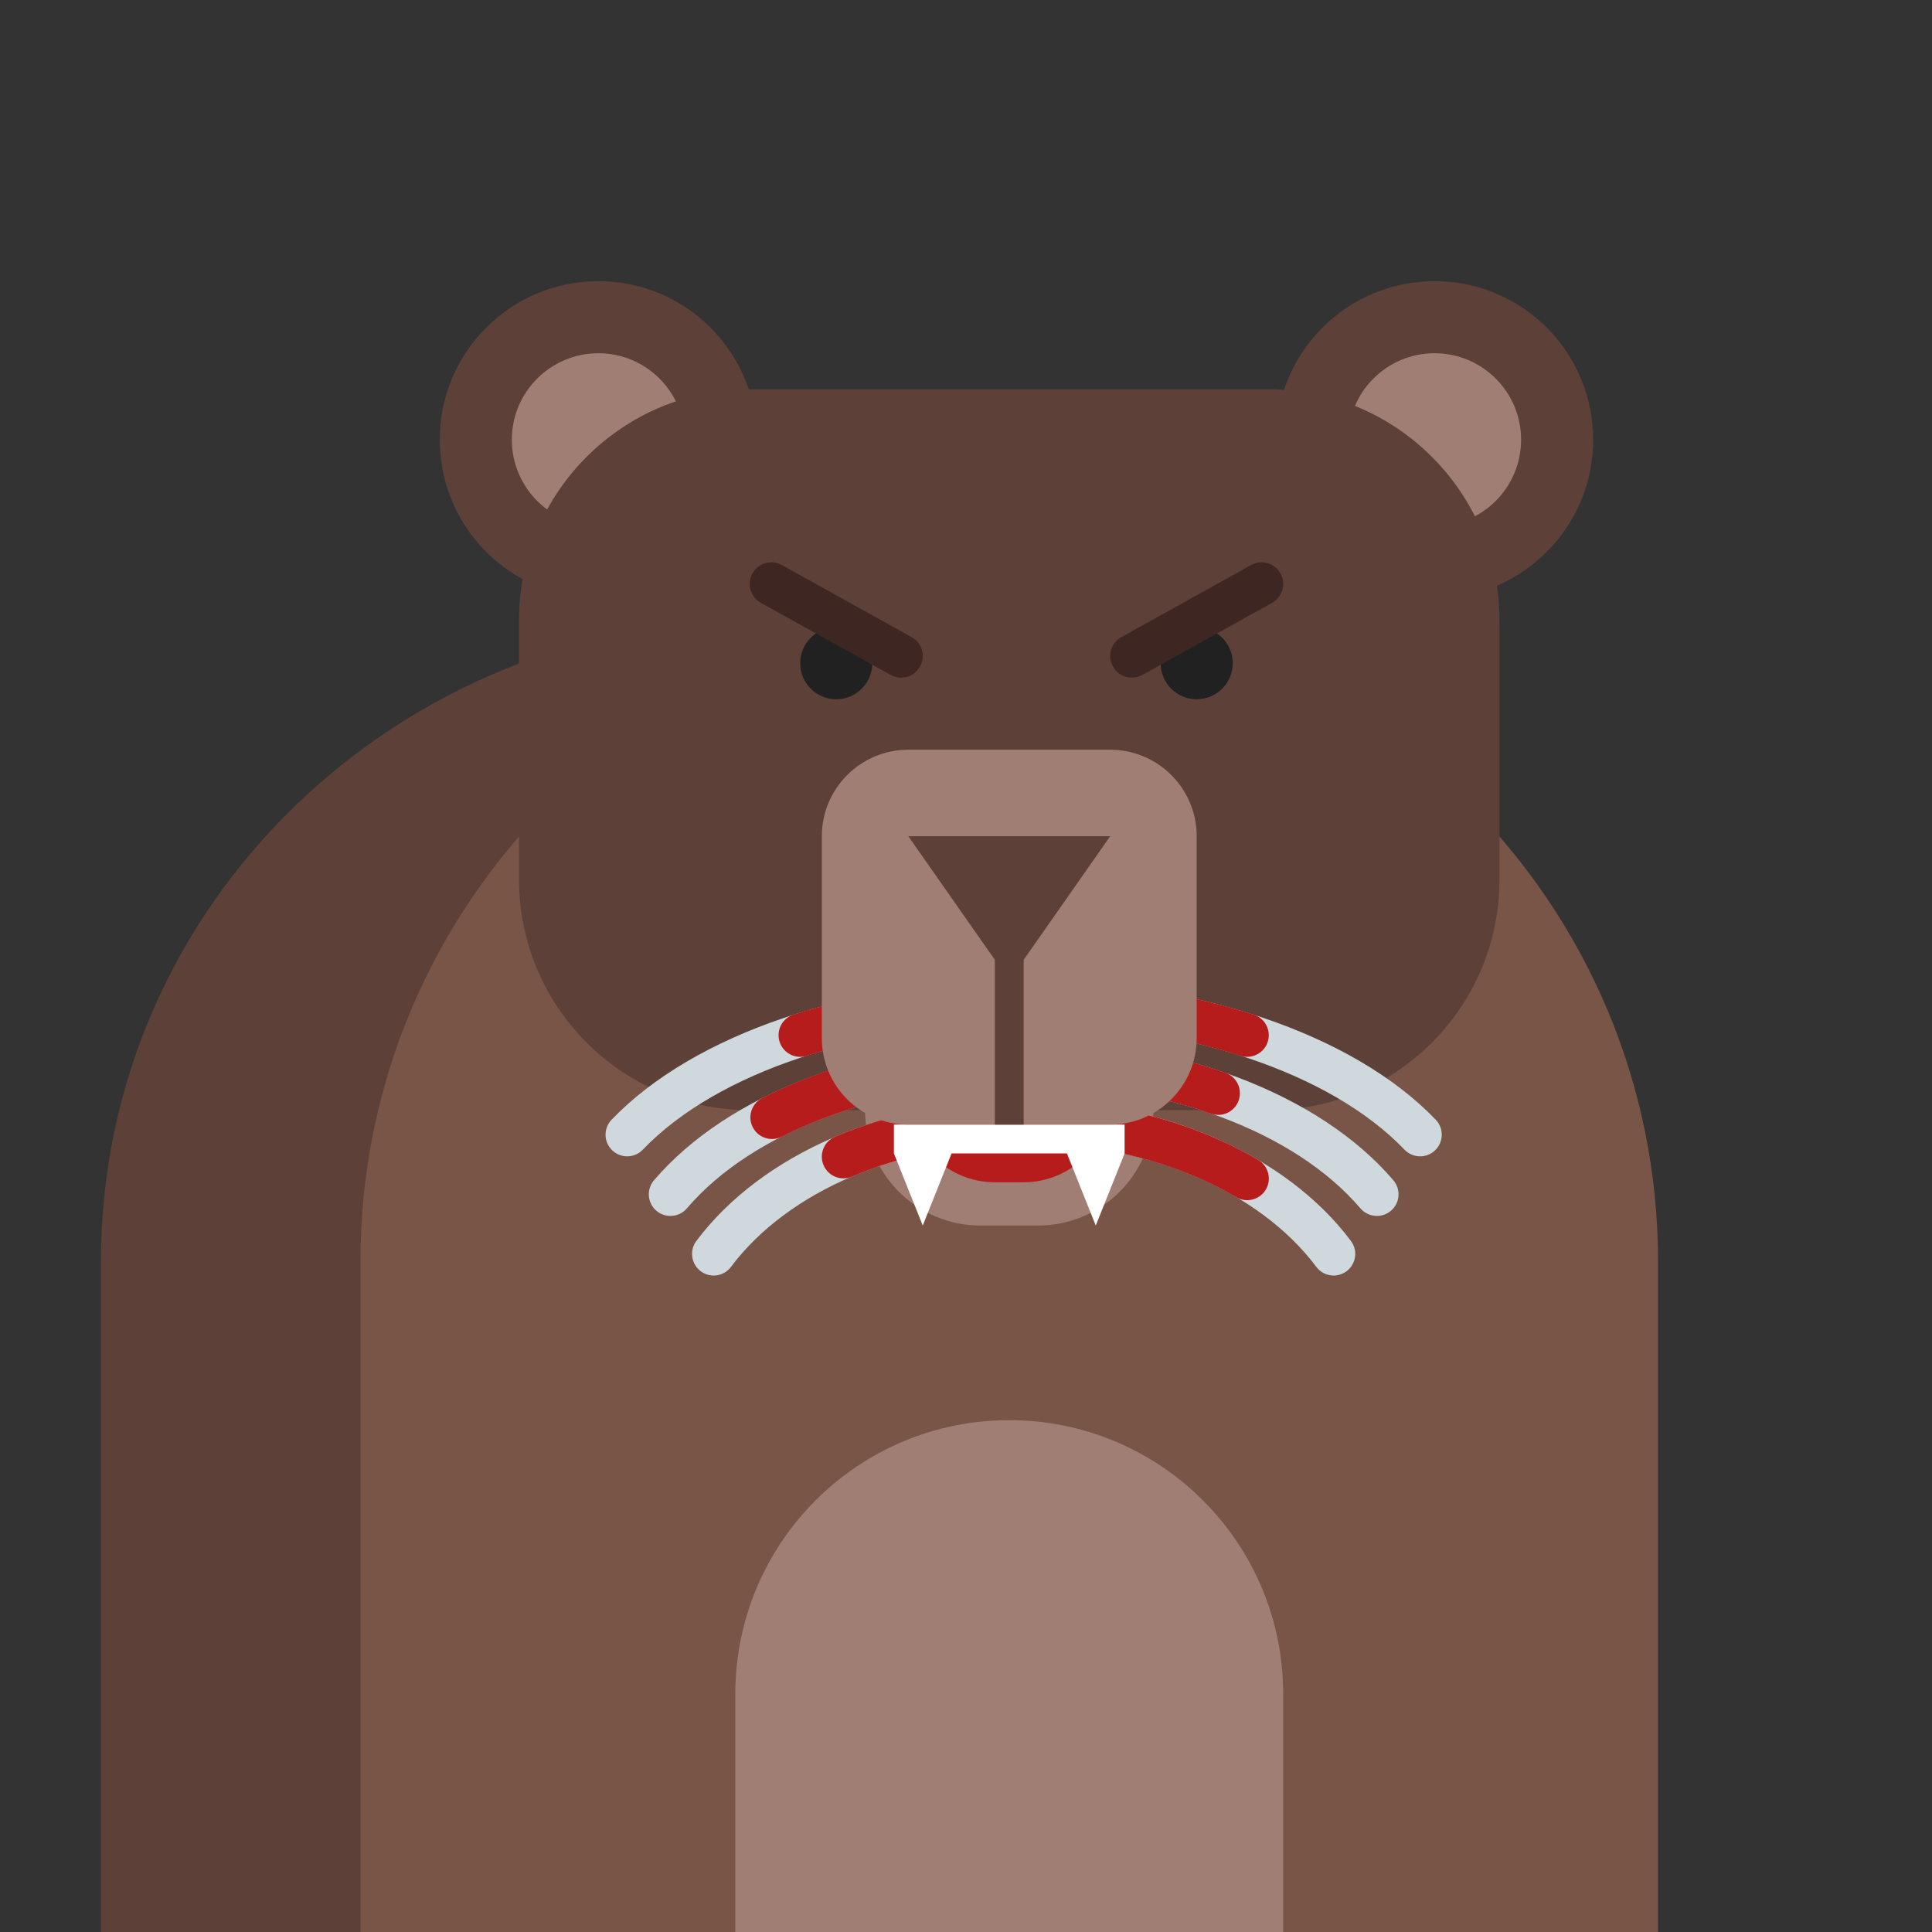 <?xml version="1.0" encoding="utf-8"?>
<!DOCTYPE svg PUBLIC "-//W3C//DTD SVG 1.1//EN" "http://www.w3.org/Graphics/SVG/1.1/DTD/svg11.dtd">
<svg version="1.1" xmlns="http://www.w3.org/2000/svg" xmlns:xlink="http://www.w3.org/1999/xlink" x="0px" y="0px" width="134px"
	 height="134px" viewBox="0 0 134 134" enable-background="new 0 0 134 134" xml:space="preserve">
	<rect x="0" y="0" width="134" height="134" fill="#333333" stroke="none"/>
	<g id="XMLID_278_">
		<defs>
			<rect id="SVGID_3_" width="134" height="134"/>
		</defs>
		<clipPath id="SVGID_2_">
			<use xlink:href="#SVGID_3_"  overflow="visible"/>
		</clipPath>
		<path id="XMLID_321_" clip-path="url(#SVGID_2_)" fill="#5D4037" d="M113,153H7V87.5C7,62.647,27.646,43,52.5,43h16
			C93.353,43,113,62.647,113,87.5V153z"/>
		<path id="XMLID_320_" clip-path="url(#SVGID_2_)" fill="#795548" d="M115,153H25V87.5c0-24.853,20.146-45,45-45l0,0
			c24.853,0,45,20.147,45,45V153z"/>
		<path id="XMLID_319_" clip-path="url(#SVGID_2_)" fill="#A07E73" d="M89,153H51v-35.5c0-10.493,8.506-19,19-19l0,0
			c10.494,0,19,8.507,19,19V153z"/>
		<g id="XMLID_299_" clip-path="url(#SVGID_2_)">
			<circle id="XMLID_301_" fill="#5D4037" cx="99.5" cy="30.5" r="11"/>
			<circle id="XMLID_300_" fill="#A07E73" cx="99.5" cy="30.5" r="6"/>
		</g>
		<g id="XMLID_296_" clip-path="url(#SVGID_2_)">
			<circle id="XMLID_298_" fill="#5D4037" cx="41.5" cy="30.5" r="11"/>
			<circle id="XMLID_297_" fill="#A07E73" cx="41.5" cy="30.5" r="6"/>
		</g>
		<path id="XMLID_295_" clip-path="url(#SVGID_2_)" fill="#5D4037" d="M104,61c0,8.836-7.163,16-16,16H52c-8.837,0-16-7.164-16-16
			V43c0-8.836,7.163-16,16-16h36c8.837,0,16,7.164,16,16V61z"/>
		<g id="XMLID_292_" clip-path="url(#SVGID_2_)">
			<path id="XMLID_294_" fill="#A07E73" d="M80,77c0,4.418-3.582,8-8,8h-4c-4.418,0-8-3.582-8-8v-9c0-4.418,3.582-8,8-8h4
				c4.418,0,8,3.582,8,8V77z"/>
			<path id="XMLID_293_" fill="#B71C1C" d="M77,76c0,3.313-2.687,6-6,6h-2c-3.313,0-6-2.687-6-6v-7c0-3.313,2.687-6,6-6h2
				c3.313,0,6,2.687,6,6V76z"/>
		</g>
		<g id="XMLID_291_" clip-path="url(#SVGID_2_)">
			<path fill="#CFD8DC" d="M92.499,88.469c-0.456,0-0.906-0.207-1.201-0.601c-3.977-5.305-11.754-8.601-20.299-8.601
				s-16.322,3.296-20.3,8.601c-0.496,0.665-1.437,0.798-2.099,0.301c-0.663-0.497-0.798-1.437-0.301-2.1
				c4.531-6.046,13.229-9.802,22.699-9.802s18.169,3.756,22.699,9.802c0.497,0.663,0.362,1.603-0.301,2.1
				C93.128,88.371,92.812,88.469,92.499,88.469z"/>
			<path fill="#B71C1C" d="M86.502,83.243c-0.259,0-0.521-0.066-0.76-0.208c-4.122-2.43-9.358-3.768-14.743-3.768
				c-4.211,0-8.329,0.809-11.909,2.339c-0.765,0.329-1.644-0.028-1.969-0.789c-0.326-0.762,0.027-1.644,0.789-1.969
				c3.95-1.688,8.477-2.581,13.089-2.581c5.912,0,11.689,1.485,16.267,4.184c0.714,0.42,0.951,1.34,0.53,2.054
				C87.517,82.979,87.017,83.243,86.502,83.243z"/>
			<path fill="#CFD8DC" d="M95.499,84.335c-0.424,0-0.845-0.179-1.142-0.525c-4.57-5.352-13.521-8.676-23.358-8.676
				s-18.788,3.324-23.358,8.676c-0.539,0.628-1.485,0.703-2.115,0.166c-0.63-0.538-0.704-1.484-0.166-2.115
				c5.123-5.999,14.949-9.727,25.64-9.727s20.515,3.728,25.64,9.727c0.538,0.631,0.463,1.577-0.166,2.115
				C96.189,84.217,95.844,84.335,95.499,84.335z"/>
			<path fill="#B71C1C" d="M53.546,79c-0.547,0-1.074-0.3-1.339-0.821c-0.375-0.739-0.079-1.642,0.659-2.017
				c5.196-2.636,11.467-4.028,18.133-4.028c4.896,0,9.734,0.786,13.994,2.274c0.781,0.273,1.194,1.129,0.921,1.911
				c-0.272,0.781-1.125,1.198-1.912,0.921c-3.943-1.378-8.44-2.106-13.003-2.106c-6.108,0-12.066,1.315-16.775,3.704
				C54.006,78.948,53.774,79,53.546,79z"/>
			<path fill="#CFD8DC" d="M98.498,80.201c-0.395,0-0.788-0.154-1.083-0.462C92.248,74.349,82.127,71,70.999,71
				c-11.127,0-21.249,3.349-26.416,8.739c-0.575,0.598-1.523,0.617-2.121,0.045c-0.598-0.573-0.618-1.523-0.045-2.121
				C48.131,71.703,59.083,68,70.999,68s22.868,3.703,28.582,9.663c0.573,0.598,0.552,1.548-0.046,2.121
				C99.245,80.062,98.871,80.201,98.498,80.201z"/>
			<path fill="#B71C1C" d="M86.499,73.3c-0.151,0-0.306-0.022-0.458-0.071C81.493,71.771,76.291,71,70.999,71
				s-10.493,0.771-15.041,2.229c-0.786,0.256-1.634-0.182-1.887-0.971s0.181-1.634,0.972-1.887C59.883,68.82,65.4,68,70.999,68
				s11.116,0.82,15.958,2.371c0.789,0.253,1.224,1.098,0.971,1.887C87.724,72.895,87.133,73.3,86.499,73.3z"/>
		</g>
		<polygon clip-path="url(#SVGID_2_)" fill="#FFFFFF" points="62,78 62,80 64,85 66,80 74,80 76,85 78,80 78,78 		"/>
		<path id="XMLID_286_" clip-path="url(#SVGID_2_)" fill="#A07E73" d="M83,72c0,3.313-2.687,6-6,6H63c-3.313,0-6-2.687-6-6V58
			c0-3.313,2.687-6,6-6h14c3.313,0,6,2.687,6,6V72z"/>
		<polygon clip-path="url(#SVGID_2_)" fill="#5D4037" points="77,58 63,58 69,66.571 69,78 71,78 71,66.571 		"/>
		<circle id="XMLID_282_" clip-path="url(#SVGID_2_)" fill="#212121" cx="58" cy="46" r="2.5"/>
		<circle id="XMLID_281_" clip-path="url(#SVGID_2_)" fill="#212121" cx="83" cy="46" r="2.5"/>
		<path id="XMLID_280_" clip-path="url(#SVGID_2_)" fill="#3E2723" d="M78.502,47c-0.528,0-1.039-0.277-1.312-0.771
			c-0.403-0.725-0.143-1.637,0.582-2.039l9-5c0.727-0.403,1.638-0.143,2.039,0.582c0.402,0.725,0.143,1.637-0.582,2.039l-9,5
			C78.998,46.939,78.748,47,78.502,47z"/>
		<path id="XMLID_279_" clip-path="url(#SVGID_2_)" fill="#3E2723" d="M62.498,47c-0.246,0-0.496-0.061-0.727-0.189l-9-5
			c-0.725-0.402-0.985-1.314-0.582-2.039c0.401-0.724,1.313-0.986,2.039-0.582l9,5c0.725,0.402,0.984,1.314,0.582,2.039
			C63.537,46.722,63.025,47,62.498,47z"/>
	</g>
	<g>
		<defs>
			<rect id="SVGID_5_" y="170" width="134" height="134"/>
		</defs>
		<clipPath id="SVGID_4_">
			<use xlink:href="#SVGID_5_"  overflow="visible"/>
		</clipPath>
		<g clip-path="url(#SVGID_4_)">
			<g>
				<path fill="#67A08E" d="M168.752,115.623l-78.746,78.474c-5.521,5.503-5.521,14.427,0,19.93L133.129,257
					c5.521-5.503,5.521-14.427,0-19.93l-33.124-33.009l68.747-68.509C174.273,130.05,174.273,121.125,168.752,115.623z"/>
				<path fill="#6DE8C5" d="M185.625,172.298l-51.246,51.071l-1.25-1.246l51.872-51.693c4.142-4.127,4.142-10.82,0-14.947
					l-59.372,59.167l-1.25-1.245l60.622-60.413c4.831-4.814,4.831-12.624,0-17.438l-69.372,69.132l-1.25-1.246l68.746-68.509
					c5.522-5.503,5.522-14.427,0-19.93l-78.745,78.474c-5.522,5.503-5.522,14.427,0,19.93l43.122,42.974
					c5.522-5.502,5.522-14.427,0-19.93l-6.874-6.851l44.997-44.843C189.076,181.315,189.076,175.737,185.625,172.298
					L185.625,172.298z"/>
			</g>
		</g>
	</g>
</svg>
